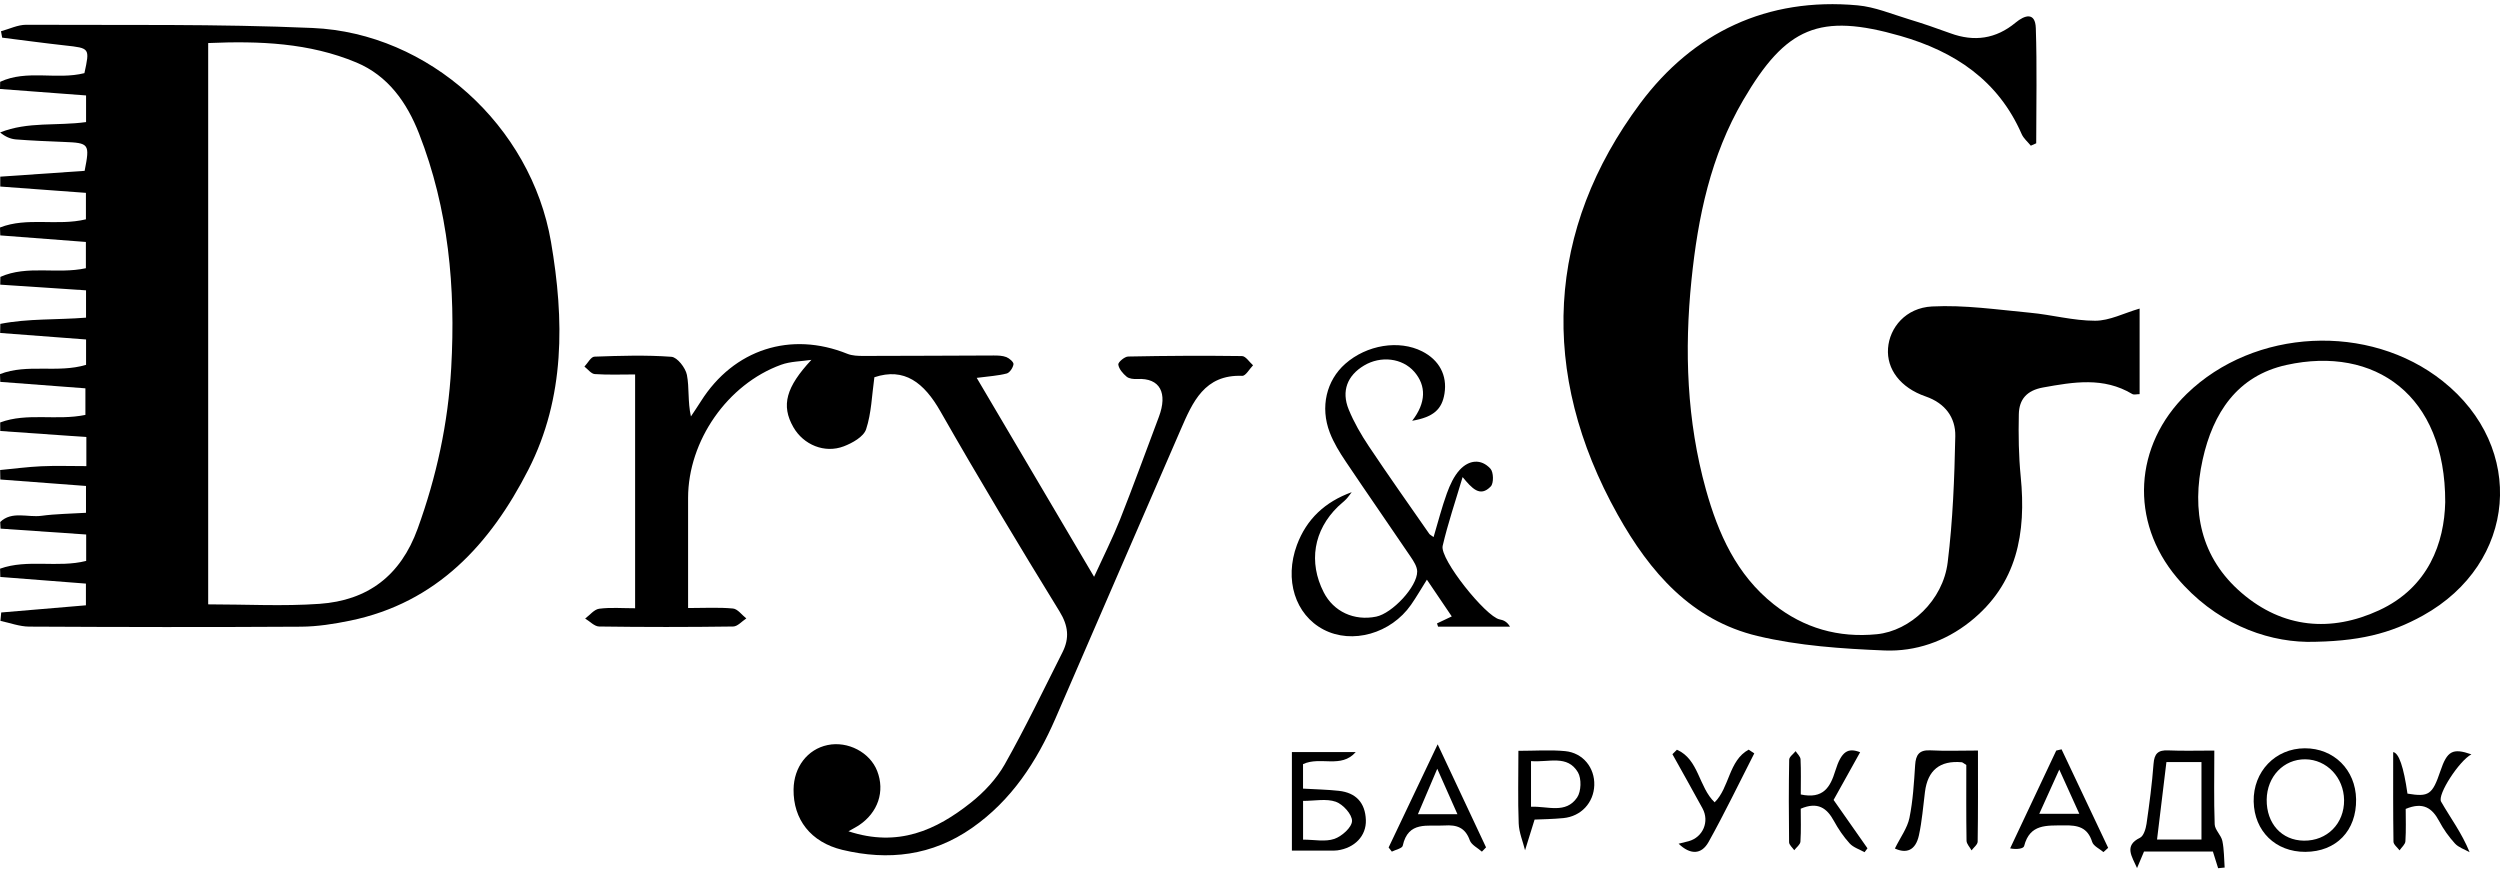<svg width="136" height="48" viewBox="0 0 136 48" fill="none" xmlns="http://www.w3.org/2000/svg">
<g clip-path="url(#clip0_4132_18216)">
<path d="M4.698 25.355V23.774C3.123 23.664 1.567 23.554 0.014 23.446C0.014 23.292 0.012 23.136 0.01 22.982C1.473 22.433 3.079 22.896 4.646 22.571V21.125C3.129 21.009 1.571 20.892 0.014 20.774C0.01 20.634 0.004 20.492 0 20.352C1.479 19.772 3.137 20.312 4.682 19.848V18.467C3.145 18.351 1.575 18.233 0.008 18.113C0.01 17.949 0.014 17.783 0.016 17.619C1.531 17.32 3.097 17.407 4.68 17.28V15.794C3.113 15.691 1.561 15.586 0.012 15.485C0.014 15.345 0.018 15.205 0.02 15.063C1.483 14.409 3.105 14.931 4.672 14.591V13.162C3.131 13.044 1.573 12.926 0.014 12.806C0.01 12.662 0.004 12.52 0 12.376C1.475 11.795 3.119 12.308 4.674 11.931V10.491C3.107 10.375 1.559 10.261 0.014 10.148C0.014 9.968 0.014 9.788 0.014 9.61C1.547 9.504 3.081 9.4 4.604 9.294C4.894 7.819 4.856 7.775 3.462 7.721C2.597 7.687 1.733 7.651 0.87 7.585C0.574 7.561 0.286 7.439 0.006 7.205C1.519 6.601 3.113 6.861 4.682 6.641V5.192C3.109 5.074 1.553 4.956 0 4.84C0.002 4.711 0.006 4.581 0.008 4.451C1.463 3.771 3.097 4.359 4.592 3.979C4.89 2.612 4.888 2.62 3.538 2.472C2.397 2.346 1.257 2.19 0.118 2.048C0.096 1.932 0.074 1.816 0.054 1.7C0.512 1.576 0.97 1.346 1.425 1.348C6.619 1.374 11.818 1.296 17.004 1.522C23.339 1.798 28.89 6.849 29.974 13.158C30.698 17.38 30.753 21.621 28.742 25.553C26.673 29.601 23.761 32.793 19.045 33.764C18.169 33.944 17.268 34.086 16.378 34.092C11.451 34.122 6.521 34.114 1.591 34.088C1.067 34.086 0.546 33.886 0.024 33.776C0.038 33.624 0.052 33.471 0.066 33.319C1.587 33.189 3.109 33.061 4.674 32.929V31.748C3.123 31.628 1.569 31.506 0.016 31.386C0.012 31.236 0.008 31.086 0.004 30.936C1.493 30.402 3.143 30.904 4.688 30.514V29.077C3.145 28.971 1.587 28.865 0.03 28.757C0.024 28.637 0.018 28.517 0.012 28.397C0.642 27.784 1.509 28.16 2.253 28.06C3.039 27.954 3.838 27.948 4.678 27.896V26.436C3.155 26.321 1.587 26.203 0.018 26.085C0.014 25.913 0.012 25.741 0.008 25.569C0.752 25.499 1.495 25.399 2.241 25.365C3.035 25.329 3.83 25.357 4.704 25.357L4.698 25.355ZM11.325 32.877C13.398 32.877 15.399 32.989 17.382 32.849C19.999 32.665 21.792 31.326 22.721 28.759C23.751 25.917 24.377 23.02 24.546 20.012C24.792 15.646 24.401 11.371 22.795 7.265C22.132 5.57 21.108 4.119 19.387 3.399C16.824 2.328 14.107 2.222 11.325 2.342V32.879V32.877Z" fill="black"/>
<path d="M110.476 7.925C110.308 7.715 110.082 7.531 109.978 7.293C108.703 4.373 106.338 2.804 103.391 1.956C98.975 0.687 97.156 1.466 94.831 5.446C93.056 8.482 92.366 11.813 92.016 15.237C91.625 19.073 91.761 22.889 92.8 26.626C93.47 29.029 94.467 31.27 96.492 32.875C98.132 34.174 100.015 34.708 102.098 34.502C103.919 34.322 105.7 32.661 105.954 30.592C106.234 28.322 106.322 26.019 106.368 23.728C106.388 22.711 105.812 21.931 104.756 21.567C103.381 21.093 102.627 20.082 102.709 18.949C102.791 17.821 103.671 16.746 105.1 16.672C106.867 16.58 108.657 16.846 110.43 17.012C111.617 17.122 112.795 17.45 113.976 17.448C114.76 17.448 115.543 17.034 116.395 16.786V21.441C116.235 21.441 116.083 21.489 115.993 21.433C114.432 20.498 112.803 20.78 111.141 21.079C110.252 21.241 109.84 21.729 109.824 22.537C109.8 23.664 109.816 24.799 109.926 25.921C110.232 28.993 109.742 31.776 107.169 33.822C105.818 34.896 104.199 35.453 102.523 35.386C100.211 35.292 97.858 35.134 95.617 34.6C92.016 33.742 89.755 31.132 88.004 28.002C83.672 20.26 84.132 12.462 89.23 5.62C92.102 1.77 96.129 -0.161 101.056 0.291C101.998 0.377 102.915 0.767 103.837 1.045C104.599 1.276 105.354 1.536 106.102 1.81C107.399 2.286 108.579 2.12 109.652 1.228C110.146 0.819 110.718 0.643 110.748 1.528C110.818 3.615 110.77 5.706 110.77 7.795C110.672 7.839 110.574 7.881 110.478 7.925H110.476Z" fill="black"/>
<path d="M46.156 45.222C48.859 46.112 50.934 45.158 52.819 43.661C53.537 43.091 54.21 42.372 54.658 41.58C55.782 39.587 56.773 37.52 57.803 35.476C58.184 34.716 58.119 34.044 57.639 33.263C55.426 29.665 53.249 26.045 51.158 22.377C50.266 20.812 49.195 19.978 47.566 20.522C47.428 21.509 47.406 22.475 47.116 23.352C46.982 23.758 46.37 24.102 45.902 24.28C44.855 24.68 43.707 24.194 43.16 23.24C42.476 22.049 42.768 21.052 44.141 19.576C43.587 19.66 43.004 19.656 42.488 19.844C39.567 20.906 37.438 23.984 37.432 27.08C37.428 29.037 37.432 30.996 37.432 33.077C38.3 33.077 39.092 33.031 39.873 33.103C40.129 33.127 40.359 33.455 40.599 33.643C40.361 33.797 40.125 34.08 39.885 34.082C37.454 34.116 35.022 34.116 32.591 34.082C32.337 34.078 32.085 33.799 31.833 33.649C32.085 33.463 32.323 33.151 32.595 33.115C33.212 33.035 33.848 33.089 34.55 33.089V20.37C33.808 20.37 33.078 20.4 32.355 20.35C32.159 20.336 31.979 20.084 31.793 19.942C31.973 19.754 32.147 19.409 32.335 19.402C33.732 19.353 35.135 19.307 36.527 19.41C36.843 19.434 37.292 20.01 37.368 20.394C37.504 21.094 37.406 21.837 37.586 22.655C37.77 22.377 37.958 22.103 38.134 21.823C39.919 19.001 43.018 18.003 46.096 19.247C46.36 19.353 46.676 19.363 46.968 19.363C49.333 19.363 51.698 19.345 54.062 19.339C54.292 19.339 54.54 19.345 54.748 19.427C54.912 19.492 55.15 19.7 55.134 19.814C55.108 20.002 54.93 20.274 54.766 20.318C54.29 20.442 53.791 20.47 53.133 20.556C55.24 24.128 57.319 27.65 59.518 31.378C60.046 30.224 60.531 29.265 60.927 28.27C61.661 26.417 62.339 24.542 63.042 22.679C63.528 21.391 63.116 20.548 61.865 20.618C61.673 20.628 61.425 20.604 61.289 20.492C61.085 20.322 60.869 20.072 60.835 19.832C60.817 19.708 61.177 19.398 61.371 19.395C63.436 19.353 65.501 19.343 67.564 19.37C67.766 19.372 67.966 19.696 68.166 19.872C67.97 20.072 67.766 20.454 67.576 20.446C65.523 20.366 64.879 21.877 64.234 23.36C61.951 28.597 59.694 33.849 57.415 39.088C56.391 41.44 55.03 43.535 52.877 45.04C50.706 46.557 48.327 46.833 45.822 46.232C44.099 45.816 43.15 44.571 43.17 42.944C43.186 41.726 43.927 40.759 45.021 40.531C46.124 40.301 47.322 40.927 47.718 41.94C48.151 43.049 47.766 44.203 46.722 44.898C46.59 44.986 46.444 45.058 46.152 45.224L46.156 45.222Z" fill="black"/>
<path d="M125.477 34.916C123.16 34.872 120.466 33.849 118.425 31.424C115.842 28.355 116.082 24.222 118.956 21.429C122.633 17.857 128.874 17.544 132.884 20.732C137.452 24.362 136.922 30.644 131.812 33.483C130.039 34.466 128.308 34.916 125.479 34.918L125.477 34.916ZM133.02 27.318C133.038 21.493 129.192 18.795 124.382 19.854C121.703 20.444 120.386 22.469 119.826 24.995C119.208 27.778 119.706 30.334 121.949 32.259C124.19 34.182 126.807 34.408 129.42 33.201C132.122 31.953 132.972 29.511 133.02 27.316V27.318Z" fill="black"/>
<path d="M76.823 22.889C77.581 21.917 77.599 20.983 76.935 20.222C76.288 19.48 75.118 19.336 74.201 19.886C73.297 20.428 72.959 21.269 73.369 22.275C73.655 22.976 74.043 23.646 74.465 24.278C75.536 25.883 76.651 27.456 77.753 29.041C77.789 29.091 77.855 29.119 77.987 29.217C78.231 28.401 78.431 27.606 78.71 26.838C78.876 26.381 79.094 25.899 79.418 25.551C79.906 25.029 80.566 24.933 81.081 25.499C81.251 25.685 81.265 26.287 81.099 26.46C80.514 27.076 80.068 26.56 79.566 25.953C79.17 27.29 78.764 28.477 78.481 29.695C78.313 30.41 80.826 33.545 81.575 33.694C81.775 33.734 81.971 33.8 82.145 34.09H78.231C78.211 34.032 78.193 33.974 78.173 33.914C78.423 33.796 78.672 33.676 78.976 33.533C78.543 32.891 78.117 32.263 77.623 31.534C77.307 32.035 77.053 32.481 76.761 32.899C75.664 34.47 73.557 35.062 72.004 34.25C70.454 33.439 69.857 31.528 70.552 29.649C71.078 28.233 72.082 27.302 73.533 26.774C73.433 26.902 73.343 27.04 73.229 27.158C73.091 27.302 72.927 27.42 72.785 27.56C71.46 28.849 71.172 30.582 72.01 32.221C72.547 33.273 73.663 33.79 74.864 33.545C75.738 33.367 77.101 31.916 77.095 31.09C77.093 30.822 76.905 30.534 76.743 30.294C75.57 28.559 74.371 26.84 73.203 25.099C72.871 24.605 72.553 24.086 72.341 23.534C71.806 22.143 72.158 20.696 73.181 19.792C74.353 18.759 76.104 18.475 77.365 19.114C78.295 19.586 78.737 20.42 78.581 21.405C78.445 22.269 77.981 22.689 76.825 22.89L76.823 22.889Z" fill="black"/>
<path d="M120.665 47.227C120.575 46.941 120.485 46.655 120.381 46.322H116.635C116.505 46.629 116.381 46.925 116.255 47.223C115.987 46.603 115.522 46.006 116.415 45.576C116.613 45.48 116.731 45.088 116.771 44.816C116.927 43.733 117.071 42.644 117.153 41.552C117.195 40.996 117.397 40.797 117.949 40.821C118.74 40.856 119.534 40.831 120.459 40.831C120.459 42.212 120.431 43.529 120.479 44.844C120.491 45.15 120.831 45.43 120.897 45.75C120.995 46.219 120.985 46.711 121.021 47.195C120.901 47.207 120.781 47.219 120.661 47.231L120.665 47.227ZM119.76 45.67V41.458H117.853C117.679 42.891 117.513 44.261 117.343 45.67H119.76Z" fill="black"/>
<path d="M125.411 46.341C123.794 46.349 122.632 45.218 122.6 43.603C122.568 41.972 123.78 40.711 125.383 40.707C126.964 40.703 128.146 41.88 128.172 43.481C128.198 45.188 127.092 46.333 125.413 46.341H125.411ZM125.333 45.732C126.598 45.746 127.534 44.8 127.518 43.523C127.502 42.292 126.578 41.32 125.409 41.306C124.233 41.294 123.324 42.242 123.308 43.497C123.292 44.802 124.124 45.718 125.333 45.732Z" fill="black"/>
<path d="M70.887 42.901C71.581 42.941 72.21 42.953 72.834 43.021C73.768 43.123 74.269 43.675 74.303 44.607C74.335 45.47 73.694 46.132 72.754 46.26C72.622 46.278 72.488 46.274 72.354 46.274C71.689 46.274 71.025 46.274 70.279 46.274V40.913H73.752C72.956 41.824 71.835 41.127 70.885 41.568V42.901H70.887ZM70.887 45.676C71.497 45.676 72.092 45.806 72.588 45.636C72.996 45.496 73.54 45.01 73.55 44.663C73.56 44.307 73.06 43.753 72.668 43.615C72.148 43.433 71.517 43.569 70.887 43.569V45.676Z" fill="black"/>
<path d="M134.445 41.036C133.791 41.374 132.578 43.229 132.796 43.609C133.301 44.493 133.921 45.31 134.347 46.36C134.075 46.206 133.747 46.104 133.547 45.884C133.215 45.52 132.919 45.104 132.69 44.669C132.312 43.959 131.82 43.609 130.87 44.005C130.87 44.531 130.894 45.15 130.854 45.764C130.844 45.936 130.647 46.094 130.535 46.26C130.421 46.102 130.207 45.946 130.205 45.788C130.181 44.169 130.189 42.548 130.189 40.913C130.499 40.963 130.759 41.717 130.966 43.173C132.13 43.365 132.32 43.235 132.758 41.942C133.125 40.853 133.419 40.679 134.445 41.036Z" fill="black"/>
<path d="M75.542 46.1C76.386 44.325 77.229 42.55 78.209 40.491C79.174 42.546 80.008 44.321 80.841 46.096C80.766 46.174 80.692 46.252 80.616 46.33C80.388 46.126 80.046 45.964 79.956 45.712C79.708 45.016 79.252 44.862 78.579 44.906C77.661 44.964 76.606 44.646 76.308 46.01C76.276 46.152 75.922 46.224 75.716 46.328C75.658 46.252 75.598 46.178 75.54 46.102L75.542 46.1ZM79.284 44.291C78.918 43.469 78.599 42.748 78.187 41.82C77.781 42.776 77.473 43.497 77.135 44.291H79.284Z" fill="black"/>
<path d="M83.481 44.587C83.253 45.322 83.109 45.788 82.963 46.254C82.843 45.77 82.635 45.288 82.617 44.8C82.567 43.511 82.601 42.22 82.601 40.845C83.507 40.845 84.332 40.783 85.144 40.861C86.12 40.955 86.761 41.772 86.729 42.718C86.697 43.667 86.011 44.413 85.044 44.505C84.464 44.561 83.879 44.567 83.479 44.585L83.481 44.587ZM83.287 41.404V43.887C84.196 43.847 85.176 44.291 85.796 43.383C86.019 43.055 86.041 42.356 85.84 42.014C85.264 41.044 84.26 41.484 83.287 41.404Z" fill="black"/>
<path d="M103.081 46.162C103.385 45.544 103.759 45.048 103.873 44.497C104.065 43.557 104.121 42.588 104.183 41.626C104.219 41.059 104.402 40.787 105.02 40.819C105.84 40.863 106.665 40.829 107.601 40.829C107.601 42.546 107.611 44.165 107.585 45.784C107.583 45.944 107.369 46.102 107.253 46.26C107.157 46.084 106.981 45.91 106.979 45.732C106.957 44.343 106.967 42.953 106.967 41.616C106.825 41.53 106.773 41.472 106.717 41.466C105.533 41.361 104.866 41.899 104.718 43.081C104.618 43.871 104.558 44.673 104.388 45.446C104.205 46.276 103.699 46.444 103.083 46.16L103.081 46.162Z" fill="black"/>
<path d="M114.428 46.354C114.216 46.172 113.886 46.028 113.814 45.8C113.563 45.004 113.039 44.888 112.289 44.9C111.342 44.916 110.424 44.804 110.112 46.028C110.076 46.168 109.712 46.224 109.351 46.152C110.186 44.379 111.024 42.606 111.859 40.831C111.955 40.809 112.051 40.787 112.149 40.763C112.995 42.55 113.838 44.335 114.684 46.122C114.6 46.198 114.514 46.274 114.43 46.352L114.428 46.354ZM110.936 44.271H113.115C112.745 43.455 112.425 42.746 112.025 41.864C111.624 42.754 111.292 43.483 110.936 44.271Z" fill="black"/>
<path d="M97.96 43.219C99.192 43.481 99.567 42.82 99.841 41.932C100.175 40.851 100.539 40.669 101.191 40.921C100.721 41.768 100.237 42.638 99.747 43.517C100.381 44.423 100.987 45.286 101.591 46.148C101.537 46.218 101.485 46.288 101.431 46.36C101.157 46.204 100.823 46.104 100.621 45.882C100.287 45.516 100.003 45.094 99.765 44.659C99.382 43.957 98.888 43.599 97.96 43.993C97.96 44.541 97.984 45.164 97.944 45.782C97.934 45.946 97.724 46.096 97.606 46.252C97.508 46.108 97.329 45.964 97.326 45.818C97.307 44.321 97.305 42.822 97.332 41.324C97.335 41.169 97.56 41.017 97.682 40.863C97.776 41.011 97.942 41.154 97.95 41.306C97.98 41.932 97.962 42.562 97.962 43.217L97.96 43.219Z" fill="black"/>
<path d="M91.225 40.785C92.419 41.31 92.403 42.809 93.276 43.647C94.088 42.849 94.038 41.374 95.127 40.781C95.23 40.849 95.331 40.916 95.433 40.984C94.61 42.593 93.826 44.225 92.947 45.802C92.557 46.503 91.949 46.507 91.317 45.898C91.537 45.844 91.703 45.806 91.867 45.76C92.639 45.544 93.007 44.696 92.617 43.977C92.081 42.989 91.525 42.012 90.98 41.028C91.061 40.946 91.143 40.864 91.225 40.785Z" fill="black"/>
</g>
<defs>
<clipPath id="clip0_4132_18216">
<rect width="136" height="47" fill="white" transform="translate(0 0.227)"/>
</clipPath>
</defs>
</svg>
